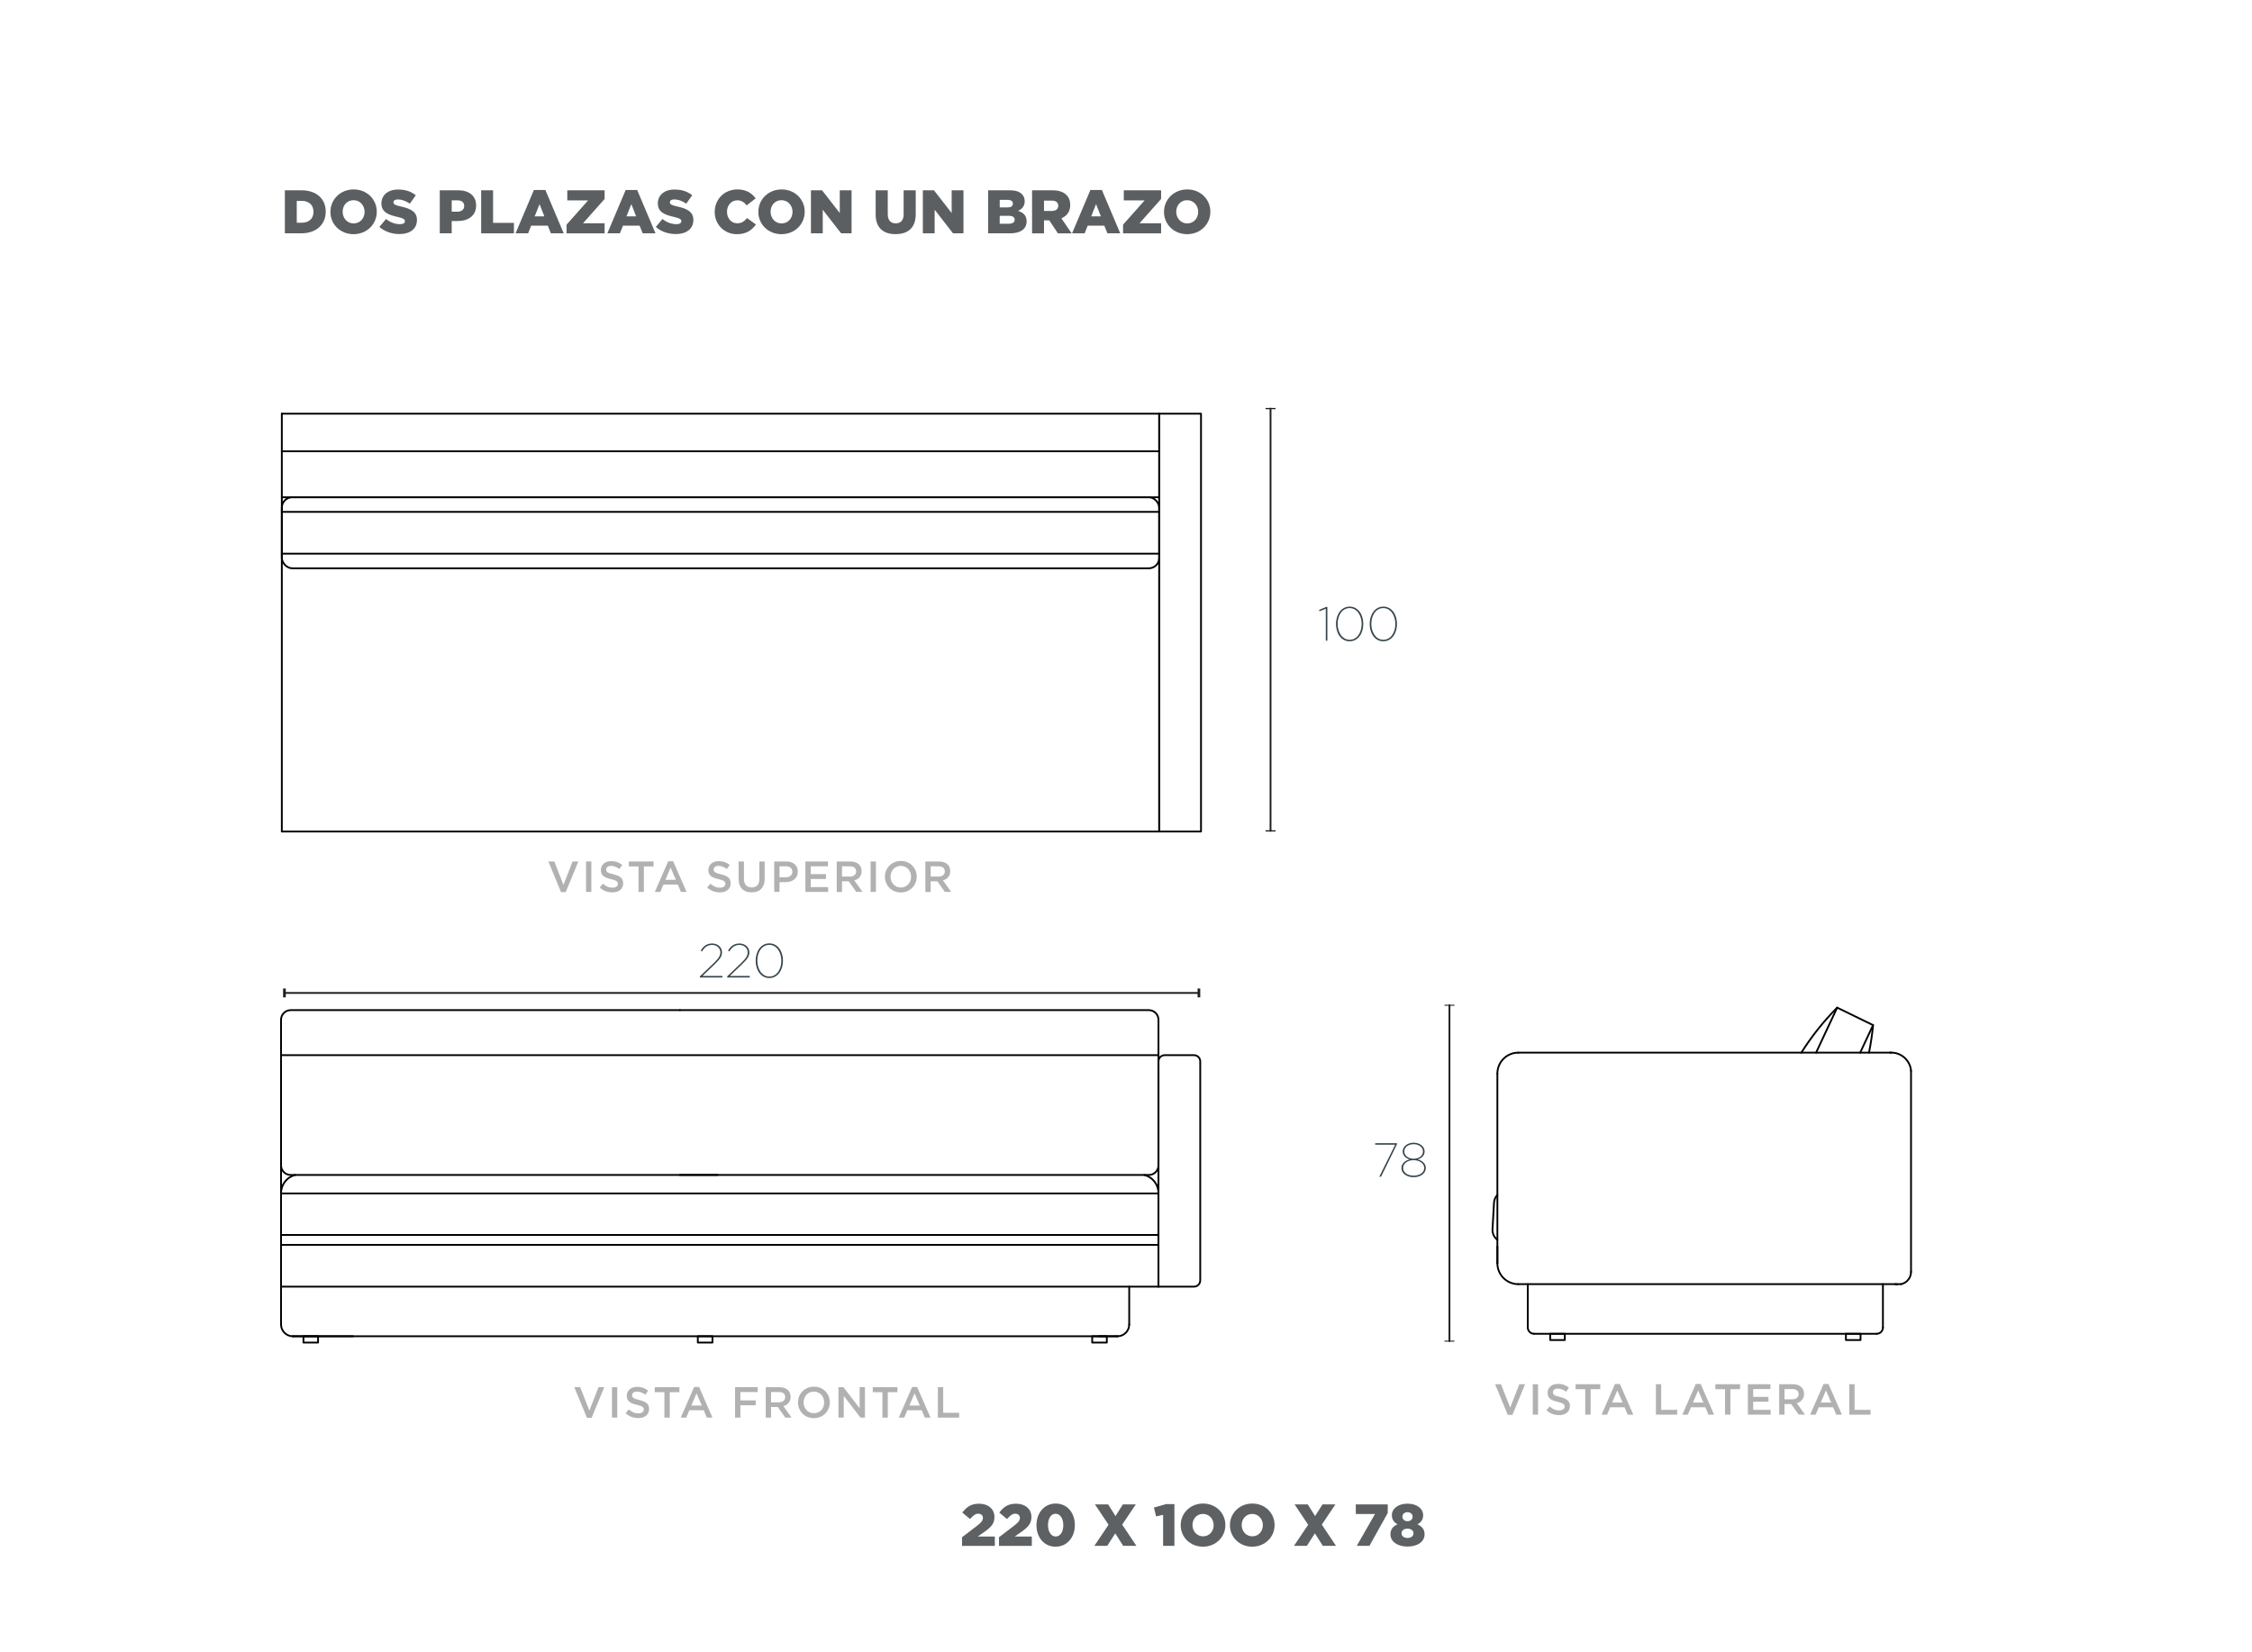 <?xml version="1.0" encoding="UTF-8"?>
<svg id="bien" xmlns="http://www.w3.org/2000/svg" viewBox="0 0 1249.99 917.01">
  <defs>
    <style>
      .cls-1 {
        fill: #b1b1b1;
      }

      .cls-2 {
        stroke: #1d1d1b;
      }

      .cls-2, .cls-3 {
        fill: none;
        stroke-linecap: round;
        stroke-linejoin: round;
      }

      .cls-4 {
        fill: #36454c;
      }

      .cls-5 {
        isolation: isolate;
      }

      .cls-3 {
        stroke: #000;
      }

      .cls-6 {
        fill: #1d1d1b;
      }

      .cls-7 {
        fill: #5d6164;
      }

      .cls-8 {
        fill: #5b5f61;
      }
    </style>
  </defs>
  <g>
    <path class="cls-8" d="M158.11,105.63h9.21c8.53,0,13.48,4.91,13.48,11.8v.07c0,6.89-5.02,12.01-13.61,12.01h-9.08v-23.88ZM167.42,123.64c3.96,0,6.58-2.18,6.58-6.04v-.07c0-3.82-2.63-6.04-6.58-6.04h-2.7v12.15h2.7Z"/>
    <path class="cls-8" d="M183.4,117.64v-.07c0-6.86,5.53-12.42,12.9-12.42s12.83,5.49,12.83,12.35v.07c0,6.86-5.53,12.42-12.9,12.42s-12.83-5.49-12.83-12.35ZM202.37,117.64v-.07c0-3.45-2.49-6.45-6.14-6.45s-6.04,2.93-6.04,6.38v.07c0,3.45,2.49,6.45,6.11,6.45s6.07-2.93,6.07-6.38Z"/>
    <path class="cls-8" d="M210.59,125.96l3.69-4.4c2.35,1.88,4.98,2.87,7.74,2.87,1.77,0,2.73-.62,2.73-1.64v-.07c0-.99-.79-1.54-4.03-2.29-5.08-1.16-9.01-2.59-9.01-7.51v-.07c0-4.44,3.51-7.64,9.25-7.64,4.06,0,7.23,1.09,9.83,3.17l-3.31,4.67c-2.18-1.54-4.57-2.35-6.69-2.35-1.6,0-2.39.68-2.39,1.54v.07c0,1.09.82,1.57,4.13,2.32,5.49,1.19,8.9,2.97,8.9,7.44v.07c0,4.88-3.86,7.78-9.66,7.78-4.23,0-8.26-1.33-11.19-3.96Z"/>
    <path class="cls-8" d="M244.1,105.63h10.24c6.04,0,9.93,3.1,9.93,8.39v.07c0,5.63-4.33,8.6-10.27,8.6h-3.28v6.82h-6.62v-23.88ZM253.86,117.5c2.35,0,3.79-1.23,3.79-3.1v-.07c0-2.05-1.43-3.14-3.82-3.14h-3.1v6.31h3.14Z"/>
    <path class="cls-8" d="M267.07,105.63h6.62v18.08h11.57v5.8h-18.19v-23.88Z"/>
    <path class="cls-8" d="M296.34,105.46h6.38l10.17,24.05h-7.1l-1.74-4.26h-9.21l-1.71,4.26h-6.96l10.17-24.05ZM302.14,120.09l-2.66-6.79-2.7,6.79h5.36Z"/>
    <path class="cls-8" d="M314.47,124.7l11.98-13.48h-11.57v-5.59h20.71v4.81l-11.98,13.48h11.98v5.6h-21.12v-4.81Z"/>
    <path class="cls-8" d="M347.29,105.46h6.38l10.17,24.05h-7.1l-1.74-4.26h-9.21l-1.71,4.26h-6.96l10.17-24.05ZM353.09,120.09l-2.66-6.79-2.7,6.79h5.36Z"/>
    <path class="cls-8" d="M364.01,125.96l3.69-4.4c2.35,1.88,4.98,2.87,7.75,2.87,1.77,0,2.73-.62,2.73-1.64v-.07c0-.99-.78-1.54-4.03-2.29-5.08-1.16-9.01-2.59-9.01-7.51v-.07c0-4.44,3.51-7.64,9.25-7.64,4.06,0,7.23,1.09,9.83,3.17l-3.31,4.67c-2.18-1.54-4.57-2.35-6.69-2.35-1.6,0-2.39.68-2.39,1.54v.07c0,1.09.82,1.57,4.13,2.32,5.49,1.19,8.9,2.97,8.9,7.44v.07c0,4.88-3.86,7.78-9.66,7.78-4.23,0-8.26-1.33-11.19-3.96Z"/>
    <path class="cls-8" d="M396.71,117.64v-.07c0-6.96,5.36-12.42,12.59-12.42,4.88,0,8.02,2.05,10.13,4.98l-4.98,3.86c-1.36-1.71-2.93-2.8-5.22-2.8-3.34,0-5.7,2.83-5.7,6.31v.07c0,3.58,2.35,6.38,5.7,6.38,2.49,0,3.96-1.16,5.39-2.9l4.98,3.55c-2.25,3.11-5.29,5.39-10.58,5.39-6.82,0-12.32-5.22-12.32-12.35Z"/>
    <path class="cls-8" d="M420.93,117.64v-.07c0-6.86,5.53-12.42,12.9-12.42s12.83,5.49,12.83,12.35v.07c0,6.86-5.53,12.42-12.9,12.42s-12.83-5.49-12.83-12.35ZM439.9,117.64v-.07c0-3.45-2.49-6.45-6.14-6.45s-6.04,2.93-6.04,6.38v.07c0,3.45,2.49,6.45,6.11,6.45s6.07-2.93,6.07-6.38Z"/>
    <path class="cls-8" d="M450.11,105.63h6.18l9.83,12.62v-12.62h6.55v23.88h-5.8l-10.2-13.1v13.1h-6.55v-23.88Z"/>
    <path class="cls-8" d="M486.04,119.04v-13.41h6.72v13.27c0,3.45,1.74,5.08,4.4,5.08s4.4-1.57,4.4-4.91v-13.44h6.72v13.24c0,7.71-4.4,11.09-11.19,11.09s-11.05-3.45-11.05-10.92Z"/>
    <path class="cls-8" d="M512.22,105.63h6.18l9.83,12.62v-12.62h6.55v23.88h-5.8l-10.2-13.1v13.1h-6.55v-23.88Z"/>
    <path class="cls-8" d="M548.46,105.63h12.25c3,0,5.12.75,6.52,2.15.96.96,1.54,2.22,1.54,3.86v.07c0,2.76-1.57,4.4-3.68,5.32,2.9.96,4.74,2.59,4.74,5.83v.07c0,4.09-3.34,6.58-9.04,6.58h-12.32v-23.88ZM559.07,115.15c2.01,0,3.14-.68,3.14-2.08v-.07c0-1.3-1.02-2.05-3-2.05h-4.3v4.2h4.16ZM560.02,124.19c2.01,0,3.17-.79,3.17-2.18v-.07c0-1.3-1.02-2.15-3.24-2.15h-5.05v4.4h5.12Z"/>
    <path class="cls-8" d="M572.85,105.63h11.29c3.65,0,6.18.96,7.78,2.59,1.4,1.37,2.12,3.21,2.12,5.56v.07c0,3.65-1.94,6.07-4.91,7.34l5.7,8.33h-7.64l-4.81-7.23h-2.9v7.23h-6.62v-23.88ZM583.84,117.09c2.25,0,3.55-1.09,3.55-2.83v-.07c0-1.88-1.36-2.83-3.58-2.83h-4.33v5.73h4.37Z"/>
    <path class="cls-8" d="M605.24,105.46h6.38l10.17,24.05h-7.1l-1.74-4.26h-9.21l-1.71,4.26h-6.96l10.17-24.05ZM611.04,120.09l-2.66-6.79-2.7,6.79h5.36Z"/>
    <path class="cls-8" d="M623.36,124.7l11.98-13.48h-11.57v-5.59h20.71v4.81l-11.98,13.48h11.98v5.6h-21.12v-4.81Z"/>
    <path class="cls-8" d="M646.09,117.64v-.07c0-6.86,5.53-12.42,12.9-12.42s12.83,5.49,12.83,12.35v.07c0,6.86-5.53,12.42-12.9,12.42s-12.83-5.49-12.83-12.35ZM665.06,117.64v-.07c0-3.45-2.49-6.45-6.14-6.45s-6.04,2.93-6.04,6.38v.07c0,3.45,2.49,6.45,6.11,6.45s6.07-2.93,6.07-6.38Z"/>
  </g>
  <g class="cls-5">
    <path class="cls-7" d="M534,853.27l8.62-6.58c2.14-1.68,2.96-2.76,2.96-4.14s-1.02-2.33-2.57-2.33-2.76.89-4.57,2.96l-4.31-3.58c2.47-3.19,4.9-4.93,9.37-4.93,5.03,0,8.48,2.99,8.48,7.33v.07c0,3.68-1.91,5.59-5.33,8.06l-3.95,2.76h9.5v5.2h-18.22v-4.8Z"/>
    <path class="cls-7" d="M554.52,853.27l8.62-6.58c2.14-1.68,2.96-2.76,2.96-4.14s-1.02-2.33-2.57-2.33-2.76.89-4.57,2.96l-4.31-3.58c2.47-3.19,4.9-4.93,9.37-4.93,5.03,0,8.48,2.99,8.48,7.33v.07c0,3.68-1.91,5.59-5.33,8.06l-3.95,2.76h9.5v5.2h-18.22v-4.8Z"/>
    <path class="cls-7" d="M575.3,846.63v-.07c0-6.51,4.14-11.97,10.69-11.97s10.62,5.39,10.62,11.9v.07c0,6.51-4.11,11.97-10.69,11.97s-10.62-5.39-10.62-11.9ZM590.19,846.63v-.07c0-3.65-1.74-6.31-4.27-6.31s-4.21,2.56-4.21,6.25v.07c0,3.68,1.71,6.31,4.27,6.31s4.21-2.6,4.21-6.25Z"/>
    <path class="cls-7" d="M615.31,846.36l-7.56-11.31h7.33l4.08,6.48,4.11-6.48h7.17l-7.56,11.25,7.89,11.77h-7.33l-4.41-6.94-4.44,6.94h-7.17l7.89-11.71Z"/>
    <path class="cls-7" d="M645.59,840.84l-3.88.89-1.22-4.93,6.74-1.91h4.64v23.18h-6.28v-17.23Z"/>
    <path class="cls-7" d="M655.36,846.63v-.07c0-6.61,5.33-11.97,12.43-11.97s12.36,5.29,12.36,11.9v.07c0,6.61-5.33,11.97-12.43,11.97s-12.36-5.29-12.36-11.9ZM673.64,846.63v-.07c0-3.32-2.4-6.21-5.92-6.21s-5.82,2.83-5.82,6.15v.07c0,3.32,2.4,6.21,5.89,6.21s5.85-2.83,5.85-6.15Z"/>
    <path class="cls-7" d="M682.68,846.63v-.07c0-6.61,5.33-11.97,12.43-11.97s12.36,5.29,12.36,11.9v.07c0,6.61-5.33,11.97-12.43,11.97s-12.36-5.29-12.36-11.9ZM700.96,846.63v-.07c0-3.32-2.4-6.21-5.92-6.21s-5.82,2.83-5.82,6.15v.07c0,3.32,2.4,6.21,5.89,6.21s5.85-2.83,5.85-6.15Z"/>
    <path class="cls-7" d="M726.11,846.36l-7.56-11.31h7.33l4.08,6.48,4.11-6.48h7.17l-7.56,11.25,7.89,11.77h-7.33l-4.41-6.94-4.44,6.94h-7.17l7.89-11.71Z"/>
    <path class="cls-7" d="M763.2,840.41h-10.65v-5.36h17.72v4.8l-10.16,18.22h-7.04l10.13-17.66Z"/>
    <path class="cls-7" d="M771.78,851.72v-.07c0-2.79,1.48-4.47,3.95-5.52-1.78-.99-3.16-2.5-3.16-5v-.07c0-3.68,3.52-6.41,8.68-6.41s8.68,2.73,8.68,6.41v.07c0,2.5-1.38,4.01-3.16,5,2.33,1.08,3.95,2.63,3.95,5.49v.07c0,4.11-3.95,6.77-9.47,6.77s-9.47-2.73-9.47-6.74ZM784.57,851.1v-.07c0-1.48-1.38-2.5-3.32-2.5s-3.32,1.02-3.32,2.5v.07c0,1.38,1.18,2.6,3.32,2.6s3.32-1.22,3.32-2.6ZM784.08,841.89v-.07c0-1.28-1.08-2.43-2.83-2.43s-2.83,1.12-2.83,2.4v.07c0,1.45,1.12,2.53,2.83,2.53s2.83-1.05,2.83-2.5Z"/>
  </g>
  <g>
    <path class="cls-1" d="M317.81,478.19h3.21l-7.02,17.01h-2.6l-7.02-17.01h3.28l5.09,12.98,5.07-12.98Z"/>
    <path class="cls-1" d="M328.23,478.19v16.89h-2.94v-16.89h2.94Z"/>
    <path class="cls-1" d="M336.63,483.48c.11.24.32.47.62.68s.71.4,1.23.58c.52.18,1.19.36,1.99.56.89.22,1.67.47,2.36.75.69.27,1.25.61,1.7,1,.45.39.79.85,1.03,1.38.23.52.35,1.14.35,1.85,0,.8-.15,1.52-.44,2.15s-.71,1.16-1.23,1.59c-.53.43-1.16.76-1.9.99-.74.22-1.55.34-2.43.34-1.3,0-2.55-.22-3.74-.66-1.19-.44-2.29-1.12-3.3-2.04l1.78-2.12c.82.71,1.65,1.25,2.48,1.63.84.38,1.79.57,2.85.57.92,0,1.64-.19,2.18-.58.54-.39.81-.91.81-1.57,0-.31-.05-.58-.16-.82s-.3-.46-.58-.66c-.28-.2-.67-.39-1.16-.57s-1.13-.36-1.92-.55c-.9-.21-1.7-.44-2.41-.7-.7-.26-1.29-.58-1.77-.96-.48-.39-.84-.85-1.09-1.4-.25-.55-.37-1.21-.37-2,0-.74.14-1.41.43-2.01.29-.6.68-1.12,1.19-1.56.5-.43,1.11-.77,1.81-1,.71-.23,1.48-.35,2.31-.35,1.24,0,2.35.18,3.34.54.99.36,1.92.89,2.79,1.58l-1.59,2.24c-.77-.56-1.54-.99-2.29-1.29-.76-.3-1.52-.45-2.29-.45-.87,0-1.54.2-2.03.59s-.72.87-.72,1.44c0,.34.06.63.17.87Z"/>
    <path class="cls-1" d="M357.4,495.08h-2.99v-14.14h-5.36v-2.75h13.7v2.75h-5.36v14.14Z"/>
    <path class="cls-1" d="M381.08,495.08h-3.14l-1.71-4.08h-7.98l-1.74,4.08h-3.04l7.43-17.01h2.75l7.43,17.01ZM372.23,481.62l-2.89,6.75h5.81l-2.92-6.75Z"/>
    <path class="cls-1" d="M396.28,483.48c.11.24.32.47.62.68s.71.4,1.23.58c.52.18,1.19.36,1.99.56.89.22,1.67.47,2.36.75.69.27,1.25.61,1.71,1,.45.39.79.85,1.03,1.38s.35,1.14.35,1.85c0,.8-.15,1.52-.44,2.15s-.71,1.16-1.23,1.59c-.53.43-1.16.76-1.9.99-.74.22-1.55.34-2.43.34-1.3,0-2.55-.22-3.74-.66-1.19-.44-2.29-1.12-3.3-2.04l1.79-2.12c.82.71,1.65,1.25,2.48,1.63.84.38,1.78.57,2.85.57.92,0,1.64-.19,2.18-.58.54-.39.81-.91.81-1.57,0-.31-.05-.58-.16-.82-.1-.24-.3-.46-.58-.66-.28-.2-.67-.39-1.16-.57-.49-.18-1.13-.36-1.92-.55-.9-.21-1.7-.44-2.41-.7-.7-.26-1.29-.58-1.77-.96-.48-.39-.84-.85-1.09-1.4s-.37-1.21-.37-2c0-.74.14-1.41.43-2.01s.68-1.12,1.18-1.56c.5-.43,1.11-.77,1.81-1,.71-.23,1.48-.35,2.31-.35,1.24,0,2.35.18,3.34.54s1.92.89,2.79,1.58l-1.59,2.24c-.77-.56-1.54-.99-2.29-1.29s-1.52-.45-2.29-.45c-.87,0-1.54.2-2.03.59s-.72.87-.72,1.44c0,.34.06.63.17.87Z"/>
    <path class="cls-1" d="M424.45,487.77c0,1.25-.17,2.36-.52,3.3-.35.95-.83,1.74-1.46,2.38-.63.64-1.39,1.11-2.28,1.42-.89.31-1.89.47-3,.47s-2.08-.16-2.97-.47c-.88-.31-1.64-.78-2.27-1.41-.63-.63-1.11-1.4-1.45-2.33-.34-.92-.51-2-.51-3.22v-9.72h2.94v9.6c0,1.58.38,2.77,1.14,3.59.76.82,1.81,1.23,3.15,1.23s2.37-.39,3.13-1.18c.76-.79,1.14-1.96,1.14-3.52v-9.72h2.94v9.58Z"/>
    <path class="cls-1" d="M442.28,486.37c-.35.72-.84,1.33-1.45,1.81-.61.48-1.33.85-2.15,1.1-.82.25-1.7.37-2.64.37h-3.36v5.43h-2.94v-16.89h6.66c.98,0,1.87.13,2.67.4s1.47.65,2.03,1.15c.56.5.98,1.09,1.28,1.78.3.69.45,1.47.45,2.34,0,.95-.18,1.79-.53,2.51ZM438.8,481.63c-.66-.51-1.55-.76-2.66-.76h-3.46v6.1h3.46c1.13,0,2.02-.28,2.68-.84s.98-1.3.98-2.22c0-1.02-.33-1.78-.99-2.29Z"/>
    <path class="cls-1" d="M459.55,480.87h-9.55v4.34h8.47v2.68h-8.47v4.51h9.67v2.68h-12.62v-16.89h12.5v2.68Z"/>
    <path class="cls-1" d="M475.26,495.08l-4.16-5.89h-3.73v5.89h-2.94v-16.89h7.53c.96,0,1.84.12,2.62.37.78.25,1.44.6,1.98,1.06.54.46.95,1.02,1.24,1.69.29.67.43,1.41.43,2.23,0,.71-.1,1.34-.3,1.89-.2.56-.48,1.05-.83,1.47-.35.43-.78.79-1.27,1.09-.49.3-1.03.53-1.63.69l4.56,6.39h-3.5ZM474.29,481.59c-.61-.48-1.48-.71-2.59-.71h-4.33v5.69h4.36c1.06,0,1.91-.26,2.54-.77.63-.52.94-1.21.94-2.08,0-.94-.31-1.64-.92-2.12Z"/>
    <path class="cls-1" d="M486.18,478.19v16.89h-2.94v-16.89h2.94Z"/>
    <path class="cls-1" d="M508.18,489.99c-.43,1.06-1.05,1.99-1.83,2.79-.79.8-1.72,1.43-2.8,1.89-1.08.47-2.27.7-3.57.7s-2.49-.23-3.57-.69c-1.08-.46-2-1.08-2.77-1.87-.77-.79-1.38-1.71-1.81-2.77-.43-1.06-.65-2.19-.65-3.38s.22-2.32.65-3.38c.43-1.06,1.05-1.99,1.83-2.79.79-.8,1.72-1.43,2.8-1.89,1.08-.47,2.27-.7,3.57-.7s2.49.23,3.57.69c1.08.46,2,1.08,2.77,1.87s1.38,1.71,1.81,2.77c.43,1.06.65,2.19.65,3.38s-.22,2.32-.65,3.38ZM505.3,484.33c-.28-.73-.68-1.37-1.18-1.92-.51-.55-1.11-.98-1.82-1.3-.71-.32-1.48-.48-2.32-.48s-1.6.16-2.3.47c-.7.31-1.3.74-1.8,1.28-.5.54-.89,1.17-1.17,1.91-.28.73-.42,1.51-.42,2.33s.14,1.6.42,2.33c.28.73.68,1.37,1.18,1.92.51.55,1.11.98,1.82,1.3.71.32,1.48.48,2.31.48s1.61-.16,2.3-.47c.7-.31,1.3-.74,1.8-1.28.5-.54.89-1.17,1.17-1.91.28-.73.42-1.51.42-2.33s-.14-1.6-.42-2.33Z"/>
    <path class="cls-1" d="M524.46,495.08l-4.16-5.89h-3.73v5.89h-2.94v-16.89h7.53c.96,0,1.84.12,2.62.37.78.25,1.44.6,1.98,1.06.54.46.95,1.02,1.24,1.69.29.67.43,1.41.43,2.23,0,.71-.1,1.34-.3,1.89-.2.56-.48,1.05-.83,1.47-.35.43-.78.79-1.27,1.09-.49.3-1.03.53-1.63.69l4.56,6.39h-3.5ZM523.5,481.59c-.61-.48-1.48-.71-2.59-.71h-4.33v5.69h4.36c1.06,0,1.91-.26,2.54-.77.63-.52.94-1.21.94-2.08,0-.94-.31-1.64-.92-2.12Z"/>
  </g>
  <g>
    <line class="cls-2" x1="705.22" y1="226.8" x2="705.22" y2="461.21"/>
    <rect class="cls-6" x="702.45" y="226.45" width="5.54" height=".68"/>
    <rect class="cls-6" x="702.45" y="460.87" width="5.54" height=".68"/>
  </g>
  <g>
    <line class="cls-2" x1="804.53" y1="558" x2="804.53" y2="744.44"/>
    <rect class="cls-6" x="801.76" y="557.73" width="5.54" height=".54"/>
    <rect class="cls-6" x="801.76" y="744.17" width="5.54" height=".54"/>
  </g>
  <g>
    <path class="cls-1" d="M843.3,768.36h3.21l-7.02,17.01h-2.6l-7.02-17.01h3.28l5.09,12.98,5.07-12.98Z"/>
    <path class="cls-1" d="M853.72,768.36v16.89h-2.94v-16.89h2.94Z"/>
    <path class="cls-1" d="M862.12,773.65c.11.24.32.47.62.68.3.21.71.4,1.23.58.52.18,1.19.36,1.99.56.89.23,1.67.47,2.36.75s1.25.61,1.7,1,.79.85,1.03,1.37c.23.52.35,1.14.35,1.85,0,.8-.15,1.52-.44,2.15s-.71,1.16-1.23,1.59c-.53.43-1.16.76-1.9.99-.74.22-1.55.34-2.43.34-1.3,0-2.55-.22-3.74-.66-1.19-.44-2.29-1.12-3.3-2.04l1.78-2.12c.82.71,1.65,1.25,2.48,1.63.84.38,1.79.57,2.85.57.92,0,1.64-.19,2.18-.58.54-.39.81-.91.81-1.57,0-.31-.05-.58-.16-.82-.1-.24-.3-.46-.58-.66-.28-.2-.67-.39-1.16-.57s-1.13-.36-1.92-.56c-.9-.21-1.7-.44-2.41-.7-.7-.26-1.29-.58-1.77-.96-.48-.39-.84-.85-1.09-1.4s-.37-1.21-.37-2c0-.74.14-1.41.43-2.01.29-.6.68-1.12,1.19-1.55.5-.43,1.11-.77,1.81-1,.71-.23,1.48-.35,2.31-.35,1.24,0,2.35.18,3.34.54.99.36,1.92.89,2.79,1.58l-1.59,2.24c-.77-.56-1.54-.99-2.29-1.29-.76-.3-1.52-.45-2.29-.45-.87,0-1.54.2-2.03.59s-.72.87-.72,1.44c0,.34.06.63.17.87Z"/>
    <path class="cls-1" d="M882.89,785.25h-2.99v-14.14h-5.36v-2.75h13.7v2.75h-5.36v14.14Z"/>
    <path class="cls-1" d="M906.58,785.25h-3.14l-1.71-4.08h-7.98l-1.74,4.08h-3.04l7.43-17.01h2.75l7.43,17.01ZM897.72,771.79l-2.89,6.75h5.81l-2.92-6.75Z"/>
    <path class="cls-1" d="M919.12,768.36h2.94v14.21h8.88v2.68h-11.82v-16.89Z"/>
    <path class="cls-1" d="M951.42,785.25h-3.14l-1.71-4.08h-7.98l-1.74,4.08h-3.04l7.43-17.01h2.75l7.43,17.01ZM942.57,771.79l-2.89,6.75h5.81l-2.92-6.75Z"/>
    <path class="cls-1" d="M960.49,785.25h-2.99v-14.14h-5.36v-2.75h13.7v2.75h-5.36v14.14Z"/>
    <path class="cls-1" d="M982.68,771.04h-9.55v4.34h8.47v2.68h-8.47v4.51h9.67v2.68h-12.62v-16.89h12.5v2.68Z"/>
    <path class="cls-1" d="M998.38,785.25l-4.16-5.89h-3.73v5.89h-2.94v-16.89h7.53c.96,0,1.84.12,2.62.37.78.25,1.44.6,1.98,1.06.54.46.95,1.02,1.24,1.69.29.67.43,1.41.43,2.23,0,.71-.1,1.34-.3,1.89-.2.56-.48,1.05-.83,1.47-.35.43-.78.79-1.27,1.09-.49.3-1.03.53-1.63.69l4.56,6.39h-3.5ZM997.42,771.76c-.61-.48-1.48-.71-2.59-.71h-4.33v5.69h4.36c1.06,0,1.91-.26,2.54-.78.63-.52.94-1.21.94-2.08,0-.94-.31-1.64-.92-2.12Z"/>
    <path class="cls-1" d="M1022.36,785.25h-3.14l-1.71-4.08h-7.98l-1.74,4.08h-3.04l7.43-17.01h2.75l7.43,17.01ZM1013.51,771.79l-2.89,6.75h5.81l-2.92-6.75Z"/>
    <path class="cls-1" d="M1026.46,768.36h2.94v14.21h8.88v2.68h-11.82v-16.89Z"/>
  </g>
  <g>
    <path class="cls-1" d="M332.19,770h3.21l-7.02,17.01h-2.6l-7.02-17.01h3.28l5.09,12.98,5.07-12.98Z"/>
    <path class="cls-1" d="M342.61,770v16.88h-2.94v-16.88h2.94Z"/>
    <path class="cls-1" d="M351.01,775.29c.11.24.32.47.62.68s.71.4,1.23.58,1.19.36,1.99.56c.89.22,1.67.47,2.36.75s1.25.61,1.7,1c.45.39.79.85,1.03,1.38.23.52.35,1.14.35,1.84,0,.81-.15,1.52-.44,2.15-.3.63-.71,1.16-1.23,1.59-.53.43-1.16.76-1.9.99-.74.22-1.55.34-2.43.34-1.3,0-2.55-.22-3.74-.66s-2.29-1.12-3.3-2.04l1.78-2.12c.82.71,1.65,1.25,2.48,1.63s1.79.57,2.85.57c.92,0,1.64-.19,2.18-.58s.81-.91.81-1.57c0-.31-.05-.58-.16-.82-.1-.24-.3-.46-.58-.66s-.67-.39-1.16-.57-1.13-.36-1.92-.55c-.9-.21-1.7-.44-2.41-.7-.7-.26-1.29-.58-1.77-.96-.48-.39-.84-.85-1.09-1.4s-.37-1.21-.37-2c0-.74.14-1.41.43-2.01.29-.6.68-1.12,1.19-1.56.5-.43,1.11-.77,1.81-1s1.48-.35,2.31-.35c1.24,0,2.35.18,3.34.54.99.36,1.92.89,2.79,1.58l-1.59,2.24c-.77-.56-1.54-.99-2.29-1.29-.76-.3-1.52-.45-2.29-.45-.87,0-1.54.2-2.03.59s-.72.87-.72,1.44c0,.34.06.63.17.87Z"/>
    <path class="cls-1" d="M371.77,786.89h-2.99v-14.13h-5.36v-2.75h13.7v2.75h-5.36v14.13Z"/>
    <path class="cls-1" d="M395.46,786.89h-3.14l-1.71-4.08h-7.98l-1.74,4.08h-3.04l7.43-17.01h2.75l7.43,17.01ZM386.61,773.43l-2.89,6.75h5.81l-2.92-6.75Z"/>
    <path class="cls-1" d="M420.55,772.68h-9.6v4.66h8.52v2.68h-8.52v6.87h-2.94v-16.88h12.54v2.68Z"/>
    <path class="cls-1" d="M435.86,786.89l-4.16-5.89h-3.73v5.89h-2.94v-16.88h7.53c.96,0,1.84.12,2.62.37s1.44.6,1.98,1.06c.54.46.95,1.02,1.24,1.69.29.67.43,1.41.43,2.23,0,.71-.1,1.34-.3,1.89s-.48,1.05-.83,1.47c-.35.43-.78.79-1.27,1.09-.49.3-1.03.53-1.63.69l4.56,6.39h-3.5ZM434.9,773.4c-.61-.48-1.48-.71-2.59-.71h-4.33v5.69h4.36c1.06,0,1.91-.26,2.54-.77.63-.52.94-1.21.94-2.08,0-.94-.31-1.64-.92-2.12Z"/>
    <path class="cls-1" d="M459.94,781.8c-.43,1.06-1.05,1.99-1.83,2.79-.79.8-1.72,1.43-2.8,1.89-1.08.47-2.27.7-3.57.7s-2.49-.23-3.57-.69-2-1.08-2.77-1.87c-.77-.79-1.38-1.71-1.81-2.77-.43-1.06-.65-2.19-.65-3.38s.22-2.32.65-3.38c.43-1.06,1.05-1.99,1.83-2.79.79-.8,1.72-1.43,2.8-1.89,1.08-.47,2.27-.7,3.57-.7s2.49.23,3.57.69c1.08.46,2,1.08,2.77,1.87s1.38,1.71,1.81,2.77c.43,1.06.65,2.19.65,3.38s-.22,2.32-.65,3.38ZM457.06,776.14c-.28-.73-.68-1.37-1.18-1.92-.51-.55-1.11-.98-1.82-1.3-.71-.32-1.48-.48-2.32-.48s-1.6.16-2.3.47-1.3.74-1.8,1.28c-.5.54-.89,1.17-1.17,1.91s-.42,1.51-.42,2.33.14,1.6.42,2.33c.28.73.68,1.37,1.18,1.92.51.55,1.11.98,1.82,1.3.71.32,1.48.48,2.31.48s1.61-.16,2.3-.47c.7-.31,1.3-.74,1.8-1.28.5-.54.89-1.17,1.17-1.91.28-.73.42-1.51.42-2.33s-.14-1.6-.42-2.33Z"/>
    <path class="cls-1" d="M477.16,770h2.94v16.88h-2.48l-9.29-12.01v12.01h-2.94v-16.88h2.74l9.03,11.68v-11.68Z"/>
    <path class="cls-1" d="M492.79,786.89h-2.99v-14.13h-5.36v-2.75h13.7v2.75h-5.36v14.13Z"/>
    <path class="cls-1" d="M516.48,786.89h-3.14l-1.71-4.08h-7.98l-1.74,4.08h-3.04l7.43-17.01h2.75l7.43,17.01ZM507.63,773.43l-2.89,6.75h5.81l-2.92-6.75Z"/>
    <path class="cls-1" d="M520.58,770h2.94v14.21h8.88v2.68h-11.82v-16.88Z"/>
  </g>
  <g class="cls-5">
    <path class="cls-4" d="M388.46,541.97l7.77-7.42c2.92-2.77,3.61-4.33,3.61-5.93,0-2.31-1.97-4.12-4.58-4.12s-4.32,1.46-5.61,3.64l-.71-.45c1.37-2.37,3.29-3.99,6.37-3.99s5.45,2.15,5.45,4.84v.05c0,1.99-.84,3.56-3.95,6.54l-6.9,6.6h11.09v.85h-12.54v-.61Z"/>
    <path class="cls-4" d="M403.63,541.97l7.77-7.42c2.92-2.77,3.61-4.33,3.61-5.93,0-2.31-1.97-4.12-4.58-4.12s-4.32,1.46-5.61,3.64l-.71-.45c1.37-2.37,3.29-3.99,6.37-3.99s5.45,2.15,5.45,4.84v.05c0,1.99-.84,3.56-3.95,6.54l-6.9,6.6h11.09v.85h-12.54v-.61Z"/>
    <path class="cls-4" d="M419.44,533.29v-.05c0-5.08,2.84-9.6,7.58-9.6s7.58,4.47,7.58,9.6v.05c0,5.08-2.84,9.6-7.58,9.6s-7.58-4.47-7.58-9.6ZM433.69,533.32v-.05c0-4.57-2.5-8.8-6.69-8.8s-6.64,4.15-6.64,8.75v.05c0,4.57,2.5,8.8,6.69,8.8s6.64-4.18,6.64-8.75Z"/>
  </g>
  <g class="cls-5">
    <path class="cls-4" d="M735.89,337.88l-3.48,1.41-.29-.72,3.95-1.68h.69v18.75h-.87v-17.77Z"/>
    <path class="cls-4" d="M741.55,346.37v-.05c0-5.08,2.84-9.6,7.58-9.6s7.58,4.47,7.58,9.6v.05c0,5.08-2.84,9.6-7.58,9.6s-7.58-4.47-7.58-9.6ZM755.8,346.39v-.05c0-4.57-2.5-8.8-6.69-8.8s-6.64,4.15-6.64,8.75v.05c0,4.57,2.5,8.8,6.69,8.8s6.64-4.18,6.64-8.75Z"/>
    <path class="cls-4" d="M760.25,346.37v-.05c0-5.08,2.84-9.6,7.58-9.6s7.58,4.47,7.58,9.6v.05c0,5.08-2.84,9.6-7.58,9.6s-7.58-4.47-7.58-9.6ZM774.5,346.39v-.05c0-4.57-2.5-8.8-6.69-8.8s-6.64,4.15-6.64,8.75v.05c0,4.57,2.5,8.8,6.69,8.8s6.64-4.18,6.64-8.75Z"/>
  </g>
  <g class="cls-5">
    <path class="cls-4" d="M774.39,635.4h-11.09v-.85h12.09v.61l-8.82,18.01h-.97l8.8-17.77Z"/>
    <path class="cls-4" d="M777.87,648.32v-.05c0-2.31,1.98-4.1,4.53-4.71-2.19-.69-3.82-2.18-3.82-4.41v-.05c0-2.79,2.77-4.81,6.08-4.81s6.08,2.02,6.08,4.81v.05c0,2.23-1.63,3.72-3.82,4.41,2.55.64,4.5,2.42,4.5,4.71v.05c0,2.85-2.69,5.11-6.77,5.11s-6.79-2.26-6.79-5.11ZM790.54,648.37v-.05c0-2.53-2.66-4.34-5.9-4.34s-5.85,1.78-5.85,4.31v.05c0,2.29,2.24,4.25,5.87,4.25s5.87-1.94,5.87-4.23ZM789.83,639.15v-.05c0-2.29-2.29-3.99-5.19-3.99s-5.16,1.68-5.16,3.96v.05c0,2.45,2.37,4.07,5.19,4.07s5.16-1.6,5.16-4.04Z"/>
  </g>
  <g>
    <line class="cls-2" x1="157.87" y1="551.17" x2="665.47" y2="551.17"/>
    <rect class="cls-6" x="157.14" y="548.7" width="1.48" height="4.92"/>
    <rect class="cls-6" x="664.73" y="548.7" width="1.48" height="4.92"/>
  </g>
  <g id="SPLINE">
    <path class="cls-3" d="M155.99,735.18c0,3.62,2.94,6.56,6.56,6.56"/>
  </g>
  <g id="SPLINE-2" data-name="SPLINE">
    <line class="cls-3" x1="162.55" y1="741.74" x2="195.97" y2="741.74"/>
  </g>
  <g id="SPLINE-3" data-name="SPLINE">
    <path class="cls-3" d="M398.42,652.2h-237.08c-2.95,0-5.35-2.39-5.35-5.35v-80.79c0-2.95,2.39-5.35,5.35-5.35h216.05"/>
  </g>
  <g id="SPLINE-4" data-name="SPLINE">
    <path class="cls-3" d="M626.78,735.18c0,3.62-2.94,6.56-6.56,6.56"/>
  </g>
  <g id="SPLINE-5" data-name="SPLINE">
    <line class="cls-3" x1="620.22" y1="741.74" x2="609.99" y2="741.74"/>
  </g>
  <g id="SPLINE-6" data-name="SPLINE">
    <path class="cls-3" d="M377.4,652.2h260.27c2.95,0,5.35-2.39,5.35-5.35v-80.79c0-2.95-2.39-5.35-5.35-5.35h-260.27"/>
  </g>
  <g id="LINE">
    <line class="cls-3" x1="643.01" y1="714.19" x2="643.01" y2="592.13"/>
  </g>
  <g id="LINE-2" data-name="LINE">
    <line class="cls-3" x1="155.99" y1="592.13" x2="155.99" y2="714.19"/>
  </g>
  <g id="LINE-3" data-name="LINE">
    <line class="cls-3" x1="155.99" y1="714.19" x2="155.99" y2="735.18"/>
  </g>
  <g id="LINE-4" data-name="LINE">
    <line class="cls-3" x1="162.55" y1="741.74" x2="620.22" y2="741.74"/>
  </g>
  <g id="LINE-5" data-name="LINE">
    <line class="cls-3" x1="155.99" y1="714.19" x2="643.01" y2="714.19"/>
  </g>
  <g id="LINE-6" data-name="LINE">
    <line class="cls-3" x1="155.99" y1="691" x2="643.01" y2="691"/>
  </g>
  <g id="LINE-7" data-name="LINE">
    <line class="cls-3" x1="155.99" y1="585.7" x2="643.01" y2="585.7"/>
  </g>
  <g id="LINE-8" data-name="LINE">
    <line class="cls-3" x1="155.99" y1="662.47" x2="643.01" y2="662.47"/>
  </g>
  <g id="LINE-9" data-name="LINE">
    <line class="cls-3" x1="155.99" y1="685.48" x2="643.01" y2="685.48"/>
  </g>
  <g id="ARC">
    <path class="cls-3" d="M163.87,652.2c-4.7,1.17-7.96,5.43-7.87,10.27"/>
  </g>
  <g id="ARC-2" data-name="ARC">
    <path class="cls-3" d="M643.01,662.47c.09-4.84-3.17-9.1-7.87-10.27"/>
  </g>
  <g id="LWPOLYLINE">
    <path class="cls-3" d="M646.49,585.7h16.23c1.92,0,3.48,1.56,3.48,3.48v121.54c0,1.92-1.56,3.48-3.48,3.48h-19.71s0-125.02,0-125.02c0-1.92,1.56-3.48,3.48-3.48Z"/>
  </g>
  <g id="LINE-10" data-name="LINE">
    <line class="cls-3" x1="626.78" y1="735.18" x2="626.78" y2="714.19"/>
  </g>
  <g id="LINE-11" data-name="LINE">
    <line class="cls-3" x1="1060.73" y1="594.38" x2="1060.73" y2="706"/>
  </g>
  <g id="LINE-12" data-name="LINE">
    <line class="cls-3" x1="831.13" y1="691.93" x2="831.13" y2="701.21"/>
  </g>
  <g id="LINE-13" data-name="LINE">
    <line class="cls-3" x1="1041.66" y1="740.35" x2="851.49" y2="740.35"/>
  </g>
  <g id="LINE-14" data-name="LINE">
    <line class="cls-3" x1="842.73" y1="712.8" x2="1055.2" y2="712.8"/>
  </g>
  <g id="ARC-3" data-name="ARC">
    <path class="cls-3" d="M831.13,701.21c0,6.4,5.19,11.6,11.6,11.6"/>
  </g>
  <g id="ARC-4" data-name="ARC">
    <path class="cls-3" d="M1060.73,594.38c-.49-5.93-5.61-10.39-11.56-10.07"/>
  </g>
  <g id="ARC-5" data-name="ARC">
    <path class="cls-3" d="M1051.99,712.8c.39.05.78.09,1.17.12"/>
  </g>
  <g id="ARC-6" data-name="ARC">
    <path class="cls-3" d="M1055.2,712.8c3.22-.68,5.53-3.52,5.53-6.81"/>
  </g>
  <g id="LINE-15" data-name="LINE">
    <line class="cls-3" x1="848.01" y1="736.87" x2="848.01" y2="712.8"/>
  </g>
  <g id="LINE-16" data-name="LINE">
    <line class="cls-3" x1="1045.13" y1="736.87" x2="1045.13" y2="712.8"/>
  </g>
  <g id="ARC-7" data-name="ARC">
    <path class="cls-3" d="M1041.66,740.35c1.92,0,3.48-1.56,3.48-3.48"/>
  </g>
  <g id="ARC-8" data-name="ARC">
    <path class="cls-3" d="M848.01,736.87c0,1.92,1.56,3.48,3.48,3.48"/>
  </g>
  <g id="LWPOLYLINE-2" data-name="LWPOLYLINE">
    <path class="cls-3" d="M831.13,663.27c-1.21,1.29-1.89,3-1.89,4.77l-.83,14.65c0,2.16,1.01,4.2,2.72,5.52"/>
  </g>
  <g id="LWPOLYLINE-3" data-name="LWPOLYLINE">
    <polyline class="cls-3" points="1032.51 584.31 1039.66 569.03 1019.73 559.32 1008.03 584.31"/>
  </g>
  <g id="ARC-9" data-name="ARC">
    <path class="cls-3" d="M1019.73,559.32c-7.52,7.57-14.19,15.95-19.87,24.98"/>
  </g>
  <g id="ARC-10" data-name="ARC">
    <path class="cls-3" d="M1037.4,584.31c1.03-5.05,1.78-10.15,2.26-15.28"/>
  </g>
  <g id="LINE-17" data-name="LINE">
    <line class="cls-3" x1="831.13" y1="701.21" x2="831.13" y2="595.9"/>
  </g>
  <g id="ARC-11" data-name="ARC">
    <path class="cls-3" d="M842.73,584.31c-6.4,0-11.6,5.19-11.6,11.6"/>
  </g>
  <g id="LINE-18" data-name="LINE">
    <line class="cls-3" x1="842.73" y1="584.31" x2="1049.77" y2="584.29"/>
  </g>
  <g id="LINE-19" data-name="LINE">
    <line class="cls-3" x1="643.44" y1="229.64" x2="156.43" y2="229.64"/>
  </g>
  <g id="LINE-20" data-name="LINE">
    <line class="cls-3" x1="643.44" y1="250.51" x2="156.43" y2="250.51"/>
  </g>
  <g id="LINE-21" data-name="LINE">
    <line class="cls-3" x1="643.44" y1="276.02" x2="156.43" y2="276.02"/>
  </g>
  <g id="LINE-22" data-name="LINE">
    <line class="cls-3" x1="643.44" y1="229.64" x2="643.44" y2="461.55"/>
  </g>
  <g id="LINE-23" data-name="LINE">
    <line class="cls-3" x1="643.44" y1="461.55" x2="156.43" y2="461.55"/>
  </g>
  <g id="LWPOLYLINE-4" data-name="LWPOLYLINE">
    <rect class="cls-3" x="643.44" y="229.64" width="23.19" height="231.91"/>
  </g>
  <g id="LWPOLYLINE-5" data-name="LWPOLYLINE">
    <rect class="cls-3" x="156.43" y="276.02" width="487.02" height="39.43" rx="5.8" ry="5.8"/>
  </g>
  <g id="LINE-24" data-name="LINE">
    <line class="cls-3" x1="156.43" y1="307.33" x2="643.44" y2="307.33"/>
  </g>
  <g id="LINE-25" data-name="LINE">
    <line class="cls-3" x1="156.43" y1="284.14" x2="643.44" y2="284.14"/>
  </g>
  <g id="LINE-26" data-name="LINE">
    <line class="cls-3" x1="156.43" y1="461.55" x2="156.43" y2="229.64"/>
  </g>
  <g id="LWPOLYLINE-6" data-name="LWPOLYLINE">
    <rect class="cls-3" x="860.44" y="740.35" width="8.12" height="3.48"/>
  </g>
  <g id="LWPOLYLINE-7" data-name="LWPOLYLINE">
    <rect class="cls-3" x="1024.59" y="740.35" width="8.12" height="3.48"/>
  </g>
  <g id="LWPOLYLINE-8" data-name="LWPOLYLINE">
    <rect class="cls-3" x="606.23" y="741.74" width="8.12" height="3.48"/>
  </g>
  <g id="LWPOLYLINE-9" data-name="LWPOLYLINE">
    <rect class="cls-3" x="387.33" y="741.74" width="8.12" height="3.48"/>
  </g>
  <g id="LWPOLYLINE-10" data-name="LWPOLYLINE">
    <rect class="cls-3" x="168.43" y="741.74" width="8.12" height="3.48"/>
  </g>
</svg>